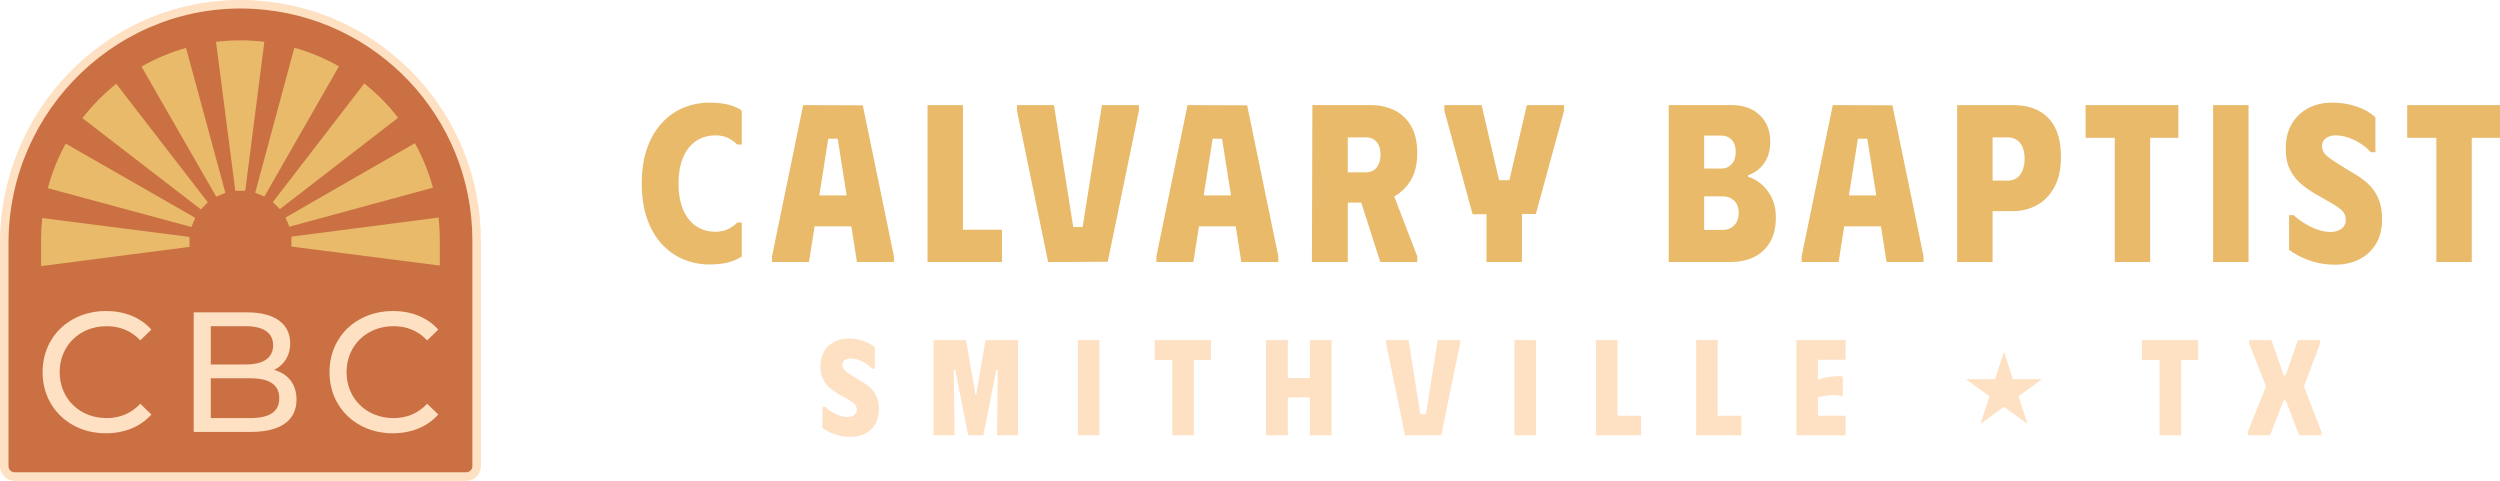 <?xml version="1.0" encoding="UTF-8"?>
<svg xmlns="http://www.w3.org/2000/svg" id="Layer_1" version="1.1" viewBox="0 0 797.329 153.339">
  <!-- Generator: Adobe Illustrator 29.7.1, SVG Export Plug-In . SVG Version: 2.1.1 Build 8)  -->
  <defs>
    <style>
      .st0 {
        fill: #ca7043;
      }

      .st1 {
        fill: #e8ba6a;
      }

      .st2 {
        fill: #fee0c2;
      }
    </style>
  </defs>
  <g>
    <g>
      <path class="st2" d="M280.302,130.491c0,1.88-.391,3.477-1.171,4.792-.781,1.316-1.859,2.321-3.232,3.014-1.374.694-2.943,1.041-4.706,1.041-1.388,0-2.682-.167-3.882-.499s-2.234-.73-3.101-1.193c-.868-.462-1.503-.852-1.908-1.171v-6.723h.868c.925.868,2.053,1.627,3.383,2.277,1.33.651,2.573.976,3.73.976.578,0,1.091-.094,1.54-.282.448-.188.803-.455,1.062-.802.26-.347.391-.752.391-1.214,0-.752-.239-1.359-.716-1.822-.477-.462-1.221-.983-2.234-1.561l-3.036-1.735c-.896-.521-1.778-1.142-2.645-1.865-.868-.722-1.584-1.633-2.147-2.733-.564-1.099-.846-2.458-.846-4.077,0-1.937.404-3.571,1.214-4.901.809-1.33,1.887-2.335,3.231-3.014,1.345-.679,2.841-1.019,4.489-1.019,1.243,0,2.386.123,3.426.369s1.988.579,2.841.997c.853.419,1.568.918,2.147,1.496v6.723h-.867c-.926-.983-2.003-1.771-3.232-2.364-1.229-.592-2.437-.889-3.622-.889-.723,0-1.338.181-1.843.542-.506.362-.759.889-.759,1.583,0,.723.332,1.36.997,1.908.665.55,1.575,1.171,2.733,1.865l3.123,1.909c.983.607,1.829,1.294,2.537,2.06.708.767,1.258,1.663,1.649,2.689.39,1.027.586,2.234.586,3.622Z"/>
      <path class="st2" d="M297.737,138.84v-30.361h10.366l2.993,17.349h.26l2.949-17.349h10.366v30.361h-6.679l.217-20.905h-.433l-4.164,20.905h-4.815l-4.163-20.905h-.434l.217,20.905h-6.679Z"/>
      <path class="st2" d="M343.798,108.48h6.853v30.361h-6.853v-30.361Z"/>
      <path class="st2" d="M386.216,108.48v6.333h-5.465v24.028h-6.853v-24.028h-5.639v-6.333h17.956Z"/>
      <path class="st2" d="M417.748,108.48h6.939v30.361h-6.939v-12.101h-7.026v12.101h-6.94v-30.361h6.94v12.101h7.026v-12.101Z"/>
      <path class="st2" d="M442.079,108.48h7.156l3.73,23.595h1.822l3.73-23.595h7.157v1.085l-6.029,29.233-11.537.043-6.028-29.276v-1.085Z"/>
      <path class="st2" d="M483.021,108.48h6.853v30.361h-6.853v-30.361Z"/>
      <path class="st2" d="M509.001,108.48h6.853v24.115h7.546v6.245h-14.4v-30.361Z"/>
      <path class="st2" d="M540.966,108.48h6.853v24.115h7.546v6.245h-14.4v-30.361Z"/>
      <path class="st2" d="M588.633,108.48v6.245h-8.848v6.419c.868-.318,1.763-.57,2.689-.759.925-.188,1.836-.311,2.733-.369s1.735-.043,2.516.043v6.028l-.434.26c-.607-.202-1.309-.318-2.104-.347-.796-.028-1.656.015-2.58.13-.926.116-1.865.332-2.819.651v5.812h8.848v6.245h-15.701v-30.361h15.701Z"/>
      <path class="st2" d="M701.072,108.48v6.333h-5.465v24.028h-6.853v-24.028h-5.639v-6.333h17.956Z"/>
      <path class="st2" d="M716.903,138.84v-1.085l5.812-14.53-5.378-13.662v-1.085h7.07l3.947,11.234h.607l3.904-11.234h7.07v1.085l-5.118,13.662,5.552,14.53v1.085h-7.07l-4.337-11.19h-.607l-4.38,11.19h-7.07Z"/>
      <polygon class="st2" points="639.129 112.145 641.987 120.941 651.236 120.941 643.753 126.378 646.612 135.175 639.129 129.738 631.646 135.175 634.504 126.378 627.021 120.941 636.27 120.941 639.129 112.145"/>
    </g>
    <g>
      <path class="st1" d="M226.206,32.734c-2.764,0-5.433.514-8.007,1.537-2.573,1.026-4.872,2.598-6.897,4.718-2.027,2.122-3.635,4.802-4.826,8.042-1.192,3.241-1.786,7.077-1.786,11.508s.595,8.268,1.786,11.509c1.19,3.241,2.799,5.922,4.826,8.041,2.025,2.121,4.325,3.693,6.897,4.718,2.574,1.025,5.242,1.537,8.007,1.537,2.667,0,4.871-.275,6.611-.822,1.74-.548,2.99-1.132,3.753-1.752v-10.793h-1.43c-.619.668-1.512,1.322-2.681,1.966-1.167.644-2.585.964-4.252.964-2.336,0-4.385-.582-6.148-1.751-1.764-1.167-3.145-2.895-4.146-5.182-1-2.288-1.5-5.099-1.5-8.435s.5-6.148,1.5-8.434c1.001-2.288,2.382-4.015,4.146-5.183,1.763-1.167,3.812-1.751,6.148-1.751,1.667,0,3.085.322,4.252.964,1.168.644,2.062,1.3,2.681,1.966h1.43v-10.793c-.763-.667-2.014-1.262-3.753-1.788-1.74-.523-3.944-.786-6.611-.786Z"/>
      <path class="st1" d="M256.154,33.52l-9.935,48.249v1.788h11.794l1.788-11.365h11.722l1.788,11.365h11.794v-1.788l-9.935-48.177-19.015-.072ZM261.301,62.328l2.86-18.084h3.001l2.86,18.084h-8.722Z"/>
      <polygon class="st1" points="307.119 33.52 295.825 33.52 295.825 83.558 319.557 83.558 319.557 73.265 307.119 73.265 307.119 33.52"/>
      <polygon class="st1" points="345.29 72.407 342.289 72.407 336.141 33.52 324.347 33.52 324.347 35.308 334.282 83.558 353.297 83.486 363.232 35.308 363.232 33.52 351.438 33.52 345.29 72.407"/>
      <path class="st1" d="M378.742,33.52l-9.935,48.249v1.788h11.794l1.788-11.365h11.722l1.788,11.365h11.794v-1.788l-9.935-48.177-19.015-.072ZM383.888,62.328l2.86-18.084h3.001l2.86,18.084h-8.722Z"/>
      <path class="st1" d="M449.865,57.61c1.43-2.334,2.145-5.266,2.145-8.793,0-3.43-.644-6.278-1.93-8.541s-3.051-3.956-5.29-5.075c-2.24-1.119-4.789-1.681-7.648-1.681h-18.585l-.144,50.037h11.437v-18.942h4.304l6.062,18.942h11.794v-1.788l-7.35-19.11c2.105-1.164,3.85-2.835,5.205-5.05ZM429.85,43.815h5.79c1.001,0,1.847.226,2.538.678.689.453,1.215,1.085,1.573,1.894.358.811.536,1.764.536,2.859s-.178,2.086-.536,2.967c-.358.882-.883,1.562-1.573,2.037-.692.477-1.537.715-2.538.715h-5.79v-11.15Z"/>
      <polygon class="st1" points="481.388 57.466 478.101 57.466 472.524 33.52 460.659 33.52 460.659 35.308 469.666 68.332 474.097 68.332 474.097 83.558 485.391 83.558 485.391 68.261 489.823 68.261 498.829 35.308 498.829 33.52 486.964 33.52 481.388 57.466"/>
      <path class="st1" d="M561.482,58.503c-1.359-1.073-2.681-1.774-3.967-2.108v-.501c1.047-.332,2.119-.929,3.216-1.786,1.096-.858,2.012-2.025,2.752-3.503.738-1.477,1.108-3.288,1.108-5.433,0-3.526-1.12-6.349-3.36-8.471-2.24-2.119-5.194-3.181-8.863-3.181h-20.158v50.037h19.657c2.907,0,5.444-.536,7.613-1.608,2.167-1.073,3.86-2.668,5.075-4.789s1.822-4.705,1.822-7.756c0-2.574-.477-4.764-1.429-6.577-.955-1.811-2.109-3.252-3.467-4.325ZM543.505,43.242h5.575c1.288,0,2.359.453,3.216,1.359.859.905,1.288,2.192,1.288,3.859,0,1.622-.429,2.908-1.288,3.86-.858.955-1.929,1.43-3.216,1.43h-5.575v-10.508ZM553.047,71.906c-.977.955-2.204,1.43-3.681,1.43h-5.861v-10.722h5.861c1.477,0,2.704.453,3.681,1.358.977.905,1.466,2.216,1.466,3.931s-.489,3.051-1.466,4.003Z"/>
      <path class="st1" d="M584.533,33.52l-9.935,48.249v1.788h11.794l1.788-11.365h11.722l1.788,11.365h11.794v-1.788l-9.935-48.177-19.015-.072ZM589.679,62.328l2.86-18.084h3.001l2.86,18.084h-8.722Z"/>
      <path class="st1" d="M650.045,35.237c-2.264-1.144-4.92-1.716-7.97-1.716h-17.871v50.037h11.294v-16.226h6.577c2.716,0,5.229-.631,7.541-1.894,2.311-1.263,4.17-3.168,5.575-5.719,1.405-2.548,2.109-5.753,2.109-9.614,0-3.907-.644-7.077-1.93-9.508-1.288-2.43-3.063-4.216-5.326-5.36ZM645.113,54.214c-.405,1.073-1.014,1.907-1.823,2.503-.811.596-1.788.893-2.931.893h-4.86v-13.796h4.86c1.144,0,2.121.285,2.931.858.81.571,1.418,1.37,1.823,2.394.404,1.025.607,2.204.607,3.538s-.203,2.537-.607,3.61Z"/>
      <polygon class="st1" points="665.164 43.957 674.456 43.957 674.456 83.558 685.749 83.558 685.749 43.957 694.756 43.957 694.756 33.52 665.164 33.52 665.164 43.957"/>
      <rect class="st1" x="705.834" y="33.52" width="11.294" height="50.037"/>
      <path class="st1" d="M756.05,59.432c-1.168-1.262-2.563-2.394-4.182-3.395l-5.146-3.145c-1.907-1.144-3.408-2.168-4.504-3.074-1.096-.904-1.644-1.953-1.644-3.145,0-1.144.416-2.012,1.251-2.609.834-.595,1.847-.893,3.038-.893,1.953,0,3.942.489,5.968,1.466s3.8,2.275,5.326,3.896h1.43v-11.08c-.955-.952-2.134-1.774-3.538-2.466-1.407-.69-2.967-1.238-4.682-1.644-1.716-.404-3.598-.608-5.648-.608-2.716,0-5.182.561-7.398,1.681-2.215,1.119-3.992,2.777-5.325,4.967-1.335,2.193-2.001,4.886-2.001,8.078,0,2.67.464,4.908,1.393,6.719.93,1.812,2.109,3.312,3.538,4.504,1.43,1.192,2.883,2.215,4.36,3.073l5.004,2.86c1.667.953,2.896,1.811,3.682,2.573.786.763,1.179,1.764,1.179,3.003,0,.763-.215,1.43-.644,2.001s-1.014,1.014-1.752,1.322c-.738.311-1.585.466-2.537.466-1.907,0-3.956-.537-6.148-1.609-2.192-1.071-4.051-2.322-5.575-3.752h-1.43v11.079c.667.525,1.716,1.168,3.145,1.93,1.43.763,3.133,1.419,5.111,1.966,1.978.548,4.111.822,6.398.822,2.906,0,5.492-.571,7.756-1.715,2.262-1.144,4.038-2.799,5.325-4.968,1.286-2.167,1.93-4.8,1.93-7.898,0-2.288-.322-4.277-.964-5.968-.644-1.692-1.549-3.168-2.716-4.433Z"/>
      <polygon class="st1" points="767.737 33.52 767.737 43.957 777.029 43.957 777.029 83.558 788.322 83.558 788.322 43.957 797.329 43.957 797.329 33.52 767.737 33.52"/>
    </g>
  </g>
  <g>
    <path class="st2" d="M81.349.141c-21.144-1.269-41.354,6.084-56.885,20.711C8.917,35.493,0,56.138,0,77.494v71.177c0,2.574,2.094,4.668,4.669,4.668h144.027c2.575,0,4.669-2.094,4.669-4.668v-71.988C153.364,36.188,121.731,2.566,81.349.141Z"/>
    <path class="st0" d="M81.187,2.849C38.52.285,2.713,34.75,2.713,77.494v71.177c0,1.08.876,1.956,1.956,1.956h144.026c1.08,0,1.956-.876,1.956-1.956v-71.988c0-39.339-30.71-71.506-69.465-73.834Z"/>
    <path class="st1" d="M132.325,45.664l-41.262,23.709,1.216,2.931,45.798-12.439c-1.349-5.005-3.293-9.765-5.752-14.201ZM116.172,26.617l-29.161,37.841,2.245,2.242,37.721-29.15c-3.149-4.065-6.779-7.739-10.806-10.934ZM13.472,69.543c-.245,2.27-.375,4.575-.375,6.911v8.416l47.343-6.134-.002-3.173-46.966-6.02ZM93.881,15.223l-12.494,46.245,2.932,1.212,23.782-41.518c-4.434-2.525-9.202-4.533-14.221-5.94ZM15.245,60.021l45.805,12.375,1.212-2.932-41.302-23.658c-2.448,4.441-4.38,9.207-5.716,14.216ZM76.682,12.868c-2.638,0-5.237.164-7.791.476l6.156,47.514,3.173-.002,6.092-47.53c-2.502-.299-5.048-.457-7.63-.457ZM139.874,69.383l-46.95,6.083.002,3.173,47.341,6.068v-8.253c0-2.391-.136-4.749-.393-7.071ZM26.288,37.679l37.752,29.092,2.242-2.245-29.216-37.808c-4.019,3.205-7.639,6.887-10.778,10.961ZM45.122,21.242l23.834,41.478,2.931-1.216-12.559-46.238c-5.015,1.42-9.777,3.439-14.206,5.976Z"/>
    <g>
      <path class="st2" d="M13.582,118.686c0-11.275,8.608-19.5,20.209-19.5,5.883,0,11.004,2.015,14.491,5.937l-3.542,3.432c-2.94-3.106-6.537-4.521-10.731-4.521-8.606,0-14.979,6.21-14.979,14.653s6.373,14.653,14.979,14.653c4.194,0,7.791-1.47,10.731-4.575l3.542,3.431c-3.486,3.922-8.608,5.993-14.544,5.993-11.548,0-20.156-8.225-20.156-19.501Z"/>
      <path class="st2" d="M94.57,127.456c0,6.537-4.957,10.295-14.599,10.295h-18.194v-38.13h17.105c8.77,0,13.672,3.705,13.672,9.859,0,4.14-2.124,7.027-5.119,8.498,4.303,1.198,7.137,4.413,7.137,9.478ZM67.225,104.033v12.202h11.166c5.557,0,8.717-2.07,8.717-6.101s-3.16-6.1-8.717-6.1h-11.166ZM89.067,127.021c0-4.413-3.266-6.373-9.313-6.373h-12.529v12.691h12.529c6.047,0,9.313-1.906,9.313-6.318Z"/>
      <path class="st2" d="M105.083,118.686c0-11.275,8.608-19.5,20.209-19.5,5.883,0,11.004,2.015,14.491,5.937l-3.542,3.432c-2.94-3.106-6.537-4.521-10.731-4.521-8.606,0-14.979,6.21-14.979,14.653s6.373,14.653,14.979,14.653c4.194,0,7.791-1.47,10.731-4.575l3.542,3.431c-3.486,3.922-8.608,5.993-14.544,5.993-11.548,0-20.156-8.225-20.156-19.501Z"/>
    </g>
  </g>
</svg>
